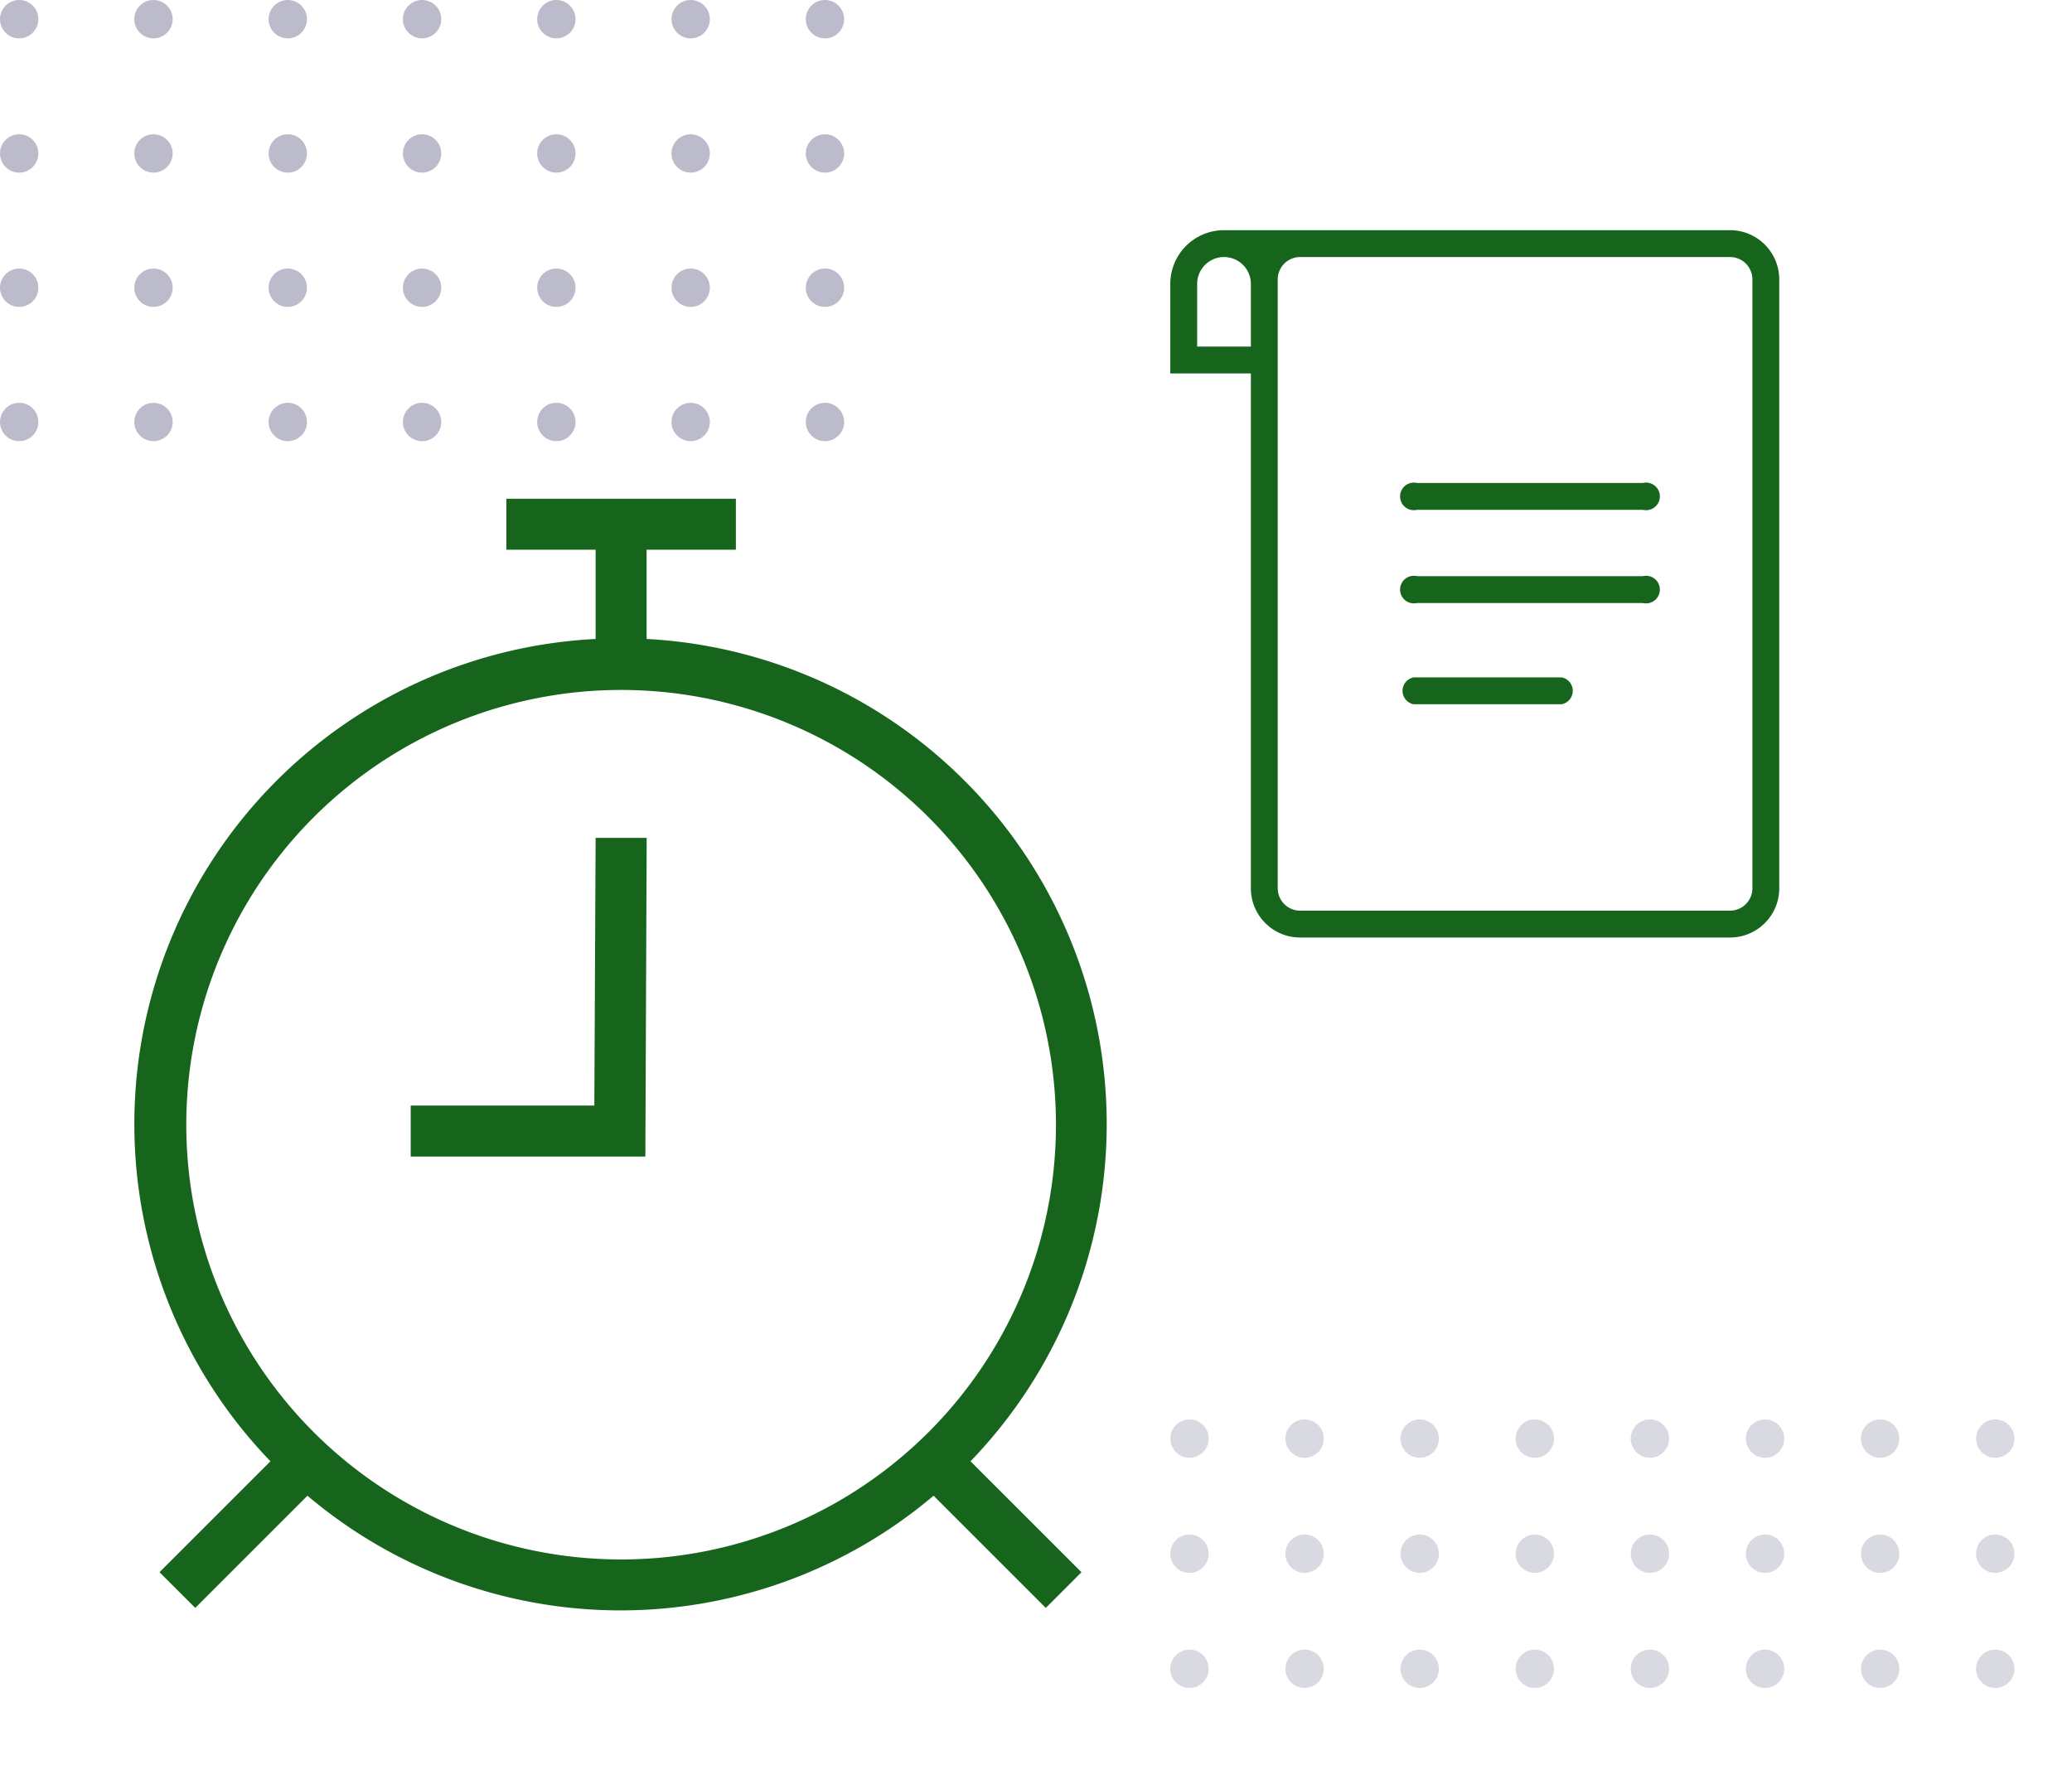 <svg xmlns="http://www.w3.org/2000/svg" xmlns:xlink="http://www.w3.org/1999/xlink" width="108" height="92" viewBox="0 0 108 92">
  <defs>
    <clipPath id="clip-path">
      <rect width="46" height="25" fill="none"/>
    </clipPath>
    <clipPath id="clip-path-2">
      <rect width="47" height="18" fill="none"/>
    </clipPath>
  </defs>
  <g id="Group_3385" data-name="Group 3385" transform="translate(-3339 -1695)">
    <g id="Repeat_Grid_4" data-name="Repeat Grid 4" transform="translate(3339 1695)" opacity="0.3" clip-path="url(#clip-path)">
      <g transform="translate(-165 -1741)">
        <circle id="Ellipse_474" data-name="Ellipse 474" cx="1" cy="1" r="1" transform="translate(165 1741)" fill="#1d1b50"/>
      </g>
      <g transform="translate(-158 -1741)">
        <circle id="Ellipse_474-2" data-name="Ellipse 474" cx="1" cy="1" r="1" transform="translate(165 1741)" fill="#1d1b50"/>
      </g>
      <g transform="translate(-151 -1741)">
        <circle id="Ellipse_474-3" data-name="Ellipse 474" cx="1" cy="1" r="1" transform="translate(165 1741)" fill="#1d1b50"/>
      </g>
      <g transform="translate(-144 -1741)">
        <circle id="Ellipse_474-4" data-name="Ellipse 474" cx="1" cy="1" r="1" transform="translate(165 1741)" fill="#1d1b50"/>
      </g>
      <g transform="translate(-137 -1741)">
        <circle id="Ellipse_474-5" data-name="Ellipse 474" cx="1" cy="1" r="1" transform="translate(165 1741)" fill="#1d1b50"/>
      </g>
      <g transform="translate(-130 -1741)">
        <circle id="Ellipse_474-6" data-name="Ellipse 474" cx="1" cy="1" r="1" transform="translate(165 1741)" fill="#1d1b50"/>
      </g>
      <g transform="translate(-123 -1741)">
        <circle id="Ellipse_474-7" data-name="Ellipse 474" cx="1" cy="1" r="1" transform="translate(165 1741)" fill="#1d1b50"/>
      </g>
      <g transform="translate(-165 -1734)">
        <circle id="Ellipse_474-8" data-name="Ellipse 474" cx="1" cy="1" r="1" transform="translate(165 1741)" fill="#1d1b50"/>
      </g>
      <g transform="translate(-158 -1734)">
        <circle id="Ellipse_474-9" data-name="Ellipse 474" cx="1" cy="1" r="1" transform="translate(165 1741)" fill="#1d1b50"/>
      </g>
      <g transform="translate(-151 -1734)">
        <circle id="Ellipse_474-10" data-name="Ellipse 474" cx="1" cy="1" r="1" transform="translate(165 1741)" fill="#1d1b50"/>
      </g>
      <g transform="translate(-144 -1734)">
        <circle id="Ellipse_474-11" data-name="Ellipse 474" cx="1" cy="1" r="1" transform="translate(165 1741)" fill="#1d1b50"/>
      </g>
      <g transform="translate(-137 -1734)">
        <circle id="Ellipse_474-12" data-name="Ellipse 474" cx="1" cy="1" r="1" transform="translate(165 1741)" fill="#1d1b50"/>
      </g>
      <g transform="translate(-130 -1734)">
        <circle id="Ellipse_474-13" data-name="Ellipse 474" cx="1" cy="1" r="1" transform="translate(165 1741)" fill="#1d1b50"/>
      </g>
      <g transform="translate(-123 -1734)">
        <circle id="Ellipse_474-14" data-name="Ellipse 474" cx="1" cy="1" r="1" transform="translate(165 1741)" fill="#1d1b50"/>
      </g>
      <g transform="translate(-165 -1727)">
        <circle id="Ellipse_474-15" data-name="Ellipse 474" cx="1" cy="1" r="1" transform="translate(165 1741)" fill="#1d1b50"/>
      </g>
      <g transform="translate(-158 -1727)">
        <circle id="Ellipse_474-16" data-name="Ellipse 474" cx="1" cy="1" r="1" transform="translate(165 1741)" fill="#1d1b50"/>
      </g>
      <g transform="translate(-151 -1727)">
        <circle id="Ellipse_474-17" data-name="Ellipse 474" cx="1" cy="1" r="1" transform="translate(165 1741)" fill="#1d1b50"/>
      </g>
      <g transform="translate(-144 -1727)">
        <circle id="Ellipse_474-18" data-name="Ellipse 474" cx="1" cy="1" r="1" transform="translate(165 1741)" fill="#1d1b50"/>
      </g>
      <g transform="translate(-137 -1727)">
        <circle id="Ellipse_474-19" data-name="Ellipse 474" cx="1" cy="1" r="1" transform="translate(165 1741)" fill="#1d1b50"/>
      </g>
      <g transform="translate(-130 -1727)">
        <circle id="Ellipse_474-20" data-name="Ellipse 474" cx="1" cy="1" r="1" transform="translate(165 1741)" fill="#1d1b50"/>
      </g>
      <g transform="translate(-123 -1727)">
        <circle id="Ellipse_474-21" data-name="Ellipse 474" cx="1" cy="1" r="1" transform="translate(165 1741)" fill="#1d1b50"/>
      </g>
      <g transform="translate(-165 -1720)">
        <circle id="Ellipse_474-22" data-name="Ellipse 474" cx="1" cy="1" r="1" transform="translate(165 1741)" fill="#1d1b50"/>
      </g>
      <g transform="translate(-158 -1720)">
        <circle id="Ellipse_474-23" data-name="Ellipse 474" cx="1" cy="1" r="1" transform="translate(165 1741)" fill="#1d1b50"/>
      </g>
      <g transform="translate(-151 -1720)">
        <circle id="Ellipse_474-24" data-name="Ellipse 474" cx="1" cy="1" r="1" transform="translate(165 1741)" fill="#1d1b50"/>
      </g>
      <g transform="translate(-144 -1720)">
        <circle id="Ellipse_474-25" data-name="Ellipse 474" cx="1" cy="1" r="1" transform="translate(165 1741)" fill="#1d1b50"/>
      </g>
      <g transform="translate(-137 -1720)">
        <circle id="Ellipse_474-26" data-name="Ellipse 474" cx="1" cy="1" r="1" transform="translate(165 1741)" fill="#1d1b50"/>
      </g>
      <g transform="translate(-130 -1720)">
        <circle id="Ellipse_474-27" data-name="Ellipse 474" cx="1" cy="1" r="1" transform="translate(165 1741)" fill="#1d1b50"/>
      </g>
      <g transform="translate(-123 -1720)">
        <circle id="Ellipse_474-28" data-name="Ellipse 474" cx="1" cy="1" r="1" transform="translate(165 1741)" fill="#1d1b50"/>
      </g>
    </g>
    <g id="Repeat_Grid_3" data-name="Repeat Grid 3" transform="translate(3400 1769)" opacity="0.17" clip-path="url(#clip-path-2)">
      <g transform="translate(-165 -1741)">
        <circle id="Ellipse_474-29" data-name="Ellipse 474" cx="1" cy="1" r="1" transform="translate(165 1741)" fill="#1d1b50"/>
      </g>
      <g transform="translate(-159 -1741)">
        <circle id="Ellipse_474-30" data-name="Ellipse 474" cx="1" cy="1" r="1" transform="translate(165 1741)" fill="#1d1b50"/>
      </g>
      <g transform="translate(-153 -1741)">
        <circle id="Ellipse_474-31" data-name="Ellipse 474" cx="1" cy="1" r="1" transform="translate(165 1741)" fill="#1d1b50"/>
      </g>
      <g transform="translate(-147 -1741)">
        <circle id="Ellipse_474-32" data-name="Ellipse 474" cx="1" cy="1" r="1" transform="translate(165 1741)" fill="#1d1b50"/>
      </g>
      <g transform="translate(-141 -1741)">
        <circle id="Ellipse_474-33" data-name="Ellipse 474" cx="1" cy="1" r="1" transform="translate(165 1741)" fill="#1d1b50"/>
      </g>
      <g transform="translate(-135 -1741)">
        <circle id="Ellipse_474-34" data-name="Ellipse 474" cx="1" cy="1" r="1" transform="translate(165 1741)" fill="#1d1b50"/>
      </g>
      <g transform="translate(-129 -1741)">
        <circle id="Ellipse_474-35" data-name="Ellipse 474" cx="1" cy="1" r="1" transform="translate(165 1741)" fill="#1d1b50"/>
      </g>
      <g transform="translate(-123 -1741)">
        <circle id="Ellipse_474-36" data-name="Ellipse 474" cx="1" cy="1" r="1" transform="translate(165 1741)" fill="#1d1b50"/>
      </g>
      <g transform="translate(-165 -1735)">
        <circle id="Ellipse_474-37" data-name="Ellipse 474" cx="1" cy="1" r="1" transform="translate(165 1741)" fill="#1d1b50"/>
      </g>
      <g transform="translate(-159 -1735)">
        <circle id="Ellipse_474-38" data-name="Ellipse 474" cx="1" cy="1" r="1" transform="translate(165 1741)" fill="#1d1b50"/>
      </g>
      <g transform="translate(-153 -1735)">
        <circle id="Ellipse_474-39" data-name="Ellipse 474" cx="1" cy="1" r="1" transform="translate(165 1741)" fill="#1d1b50"/>
      </g>
      <g transform="translate(-147 -1735)">
        <circle id="Ellipse_474-40" data-name="Ellipse 474" cx="1" cy="1" r="1" transform="translate(165 1741)" fill="#1d1b50"/>
      </g>
      <g transform="translate(-141 -1735)">
        <circle id="Ellipse_474-41" data-name="Ellipse 474" cx="1" cy="1" r="1" transform="translate(165 1741)" fill="#1d1b50"/>
      </g>
      <g transform="translate(-135 -1735)">
        <circle id="Ellipse_474-42" data-name="Ellipse 474" cx="1" cy="1" r="1" transform="translate(165 1741)" fill="#1d1b50"/>
      </g>
      <g transform="translate(-129 -1735)">
        <circle id="Ellipse_474-43" data-name="Ellipse 474" cx="1" cy="1" r="1" transform="translate(165 1741)" fill="#1d1b50"/>
      </g>
      <g transform="translate(-123 -1735)">
        <circle id="Ellipse_474-44" data-name="Ellipse 474" cx="1" cy="1" r="1" transform="translate(165 1741)" fill="#1d1b50"/>
      </g>
      <g transform="translate(-165 -1729)">
        <circle id="Ellipse_474-45" data-name="Ellipse 474" cx="1" cy="1" r="1" transform="translate(165 1741)" fill="#1d1b50"/>
      </g>
      <g transform="translate(-159 -1729)">
        <circle id="Ellipse_474-46" data-name="Ellipse 474" cx="1" cy="1" r="1" transform="translate(165 1741)" fill="#1d1b50"/>
      </g>
      <g transform="translate(-153 -1729)">
        <circle id="Ellipse_474-47" data-name="Ellipse 474" cx="1" cy="1" r="1" transform="translate(165 1741)" fill="#1d1b50"/>
      </g>
      <g transform="translate(-147 -1729)">
        <circle id="Ellipse_474-48" data-name="Ellipse 474" cx="1" cy="1" r="1" transform="translate(165 1741)" fill="#1d1b50"/>
      </g>
      <g transform="translate(-141 -1729)">
        <circle id="Ellipse_474-49" data-name="Ellipse 474" cx="1" cy="1" r="1" transform="translate(165 1741)" fill="#1d1b50"/>
      </g>
      <g transform="translate(-135 -1729)">
        <circle id="Ellipse_474-50" data-name="Ellipse 474" cx="1" cy="1" r="1" transform="translate(165 1741)" fill="#1d1b50"/>
      </g>
      <g transform="translate(-129 -1729)">
        <circle id="Ellipse_474-51" data-name="Ellipse 474" cx="1" cy="1" r="1" transform="translate(165 1741)" fill="#1d1b50"/>
      </g>
      <g transform="translate(-123 -1729)">
        <circle id="Ellipse_474-52" data-name="Ellipse 474" cx="1" cy="1" r="1" transform="translate(165 1741)" fill="#1d1b50"/>
      </g>
    </g>
    <g id="Group" transform="translate(3334.177 1714.6)">
      <path id="Compound_Path" data-name="Compound Path" d="M38.527,13.711V9.059H43.18V6.4H31.216V9.059h4.653v4.653A25.324,25.324,0,0,0,18.92,56.582l-5.783,5.783L15,64.226l5.849-5.849a25.257,25.257,0,0,0,32.635,0l5.849,5.849,1.861-1.861L55.41,56.582A25.324,25.324,0,0,0,38.527,13.711ZM37.2,61.7A22.665,22.665,0,1,1,59.863,39.035,22.665,22.665,0,0,1,37.2,61.7Z" transform="translate(0)" fill="#17651c"/>
      <path id="Path" d="M43.071,46.958H33.5v2.659H45.73L45.8,33H43.138Z" transform="translate(-7.269 -8.92)" fill="#17651c"/>
    </g>
    <g id="Group_3380" data-name="Group 3380" transform="translate(3177 1.854)">
      <path id="Path_3392" data-name="Path 3392" d="M21.6,13.8V45.309a1.167,1.167,0,0,0,1.167,1.167H45.174a1.167,1.167,0,0,0,1.167-1.167V13.567A1.167,1.167,0,0,0,45.174,12.4H22.768A1.167,1.167,0,0,0,21.6,13.567Zm-1.4,4.668H16V13.8A2.8,2.8,0,0,1,18.8,11H45.174a2.567,2.567,0,0,1,2.567,2.567V45.309a2.567,2.567,0,0,1-2.567,2.567H22.768A2.567,2.567,0,0,1,20.2,45.309Zm0-4.668a1.4,1.4,0,0,0-2.8,0v3.268h2.8ZM36.4,34.315a.713.713,0,0,1,0,1.4H28.683a.713.713,0,0,1,0-1.4Zm4.235-5.278a.719.719,0,1,1,0,1.4H28.86a.719.719,0,1,1,0-1.4Zm0-4.858a.719.719,0,1,1,0,1.4H28.86a.719.719,0,1,1,0-1.4Z" transform="translate(207 1694.146)" fill="#17651c"/>
    </g>
  </g>
</svg>
